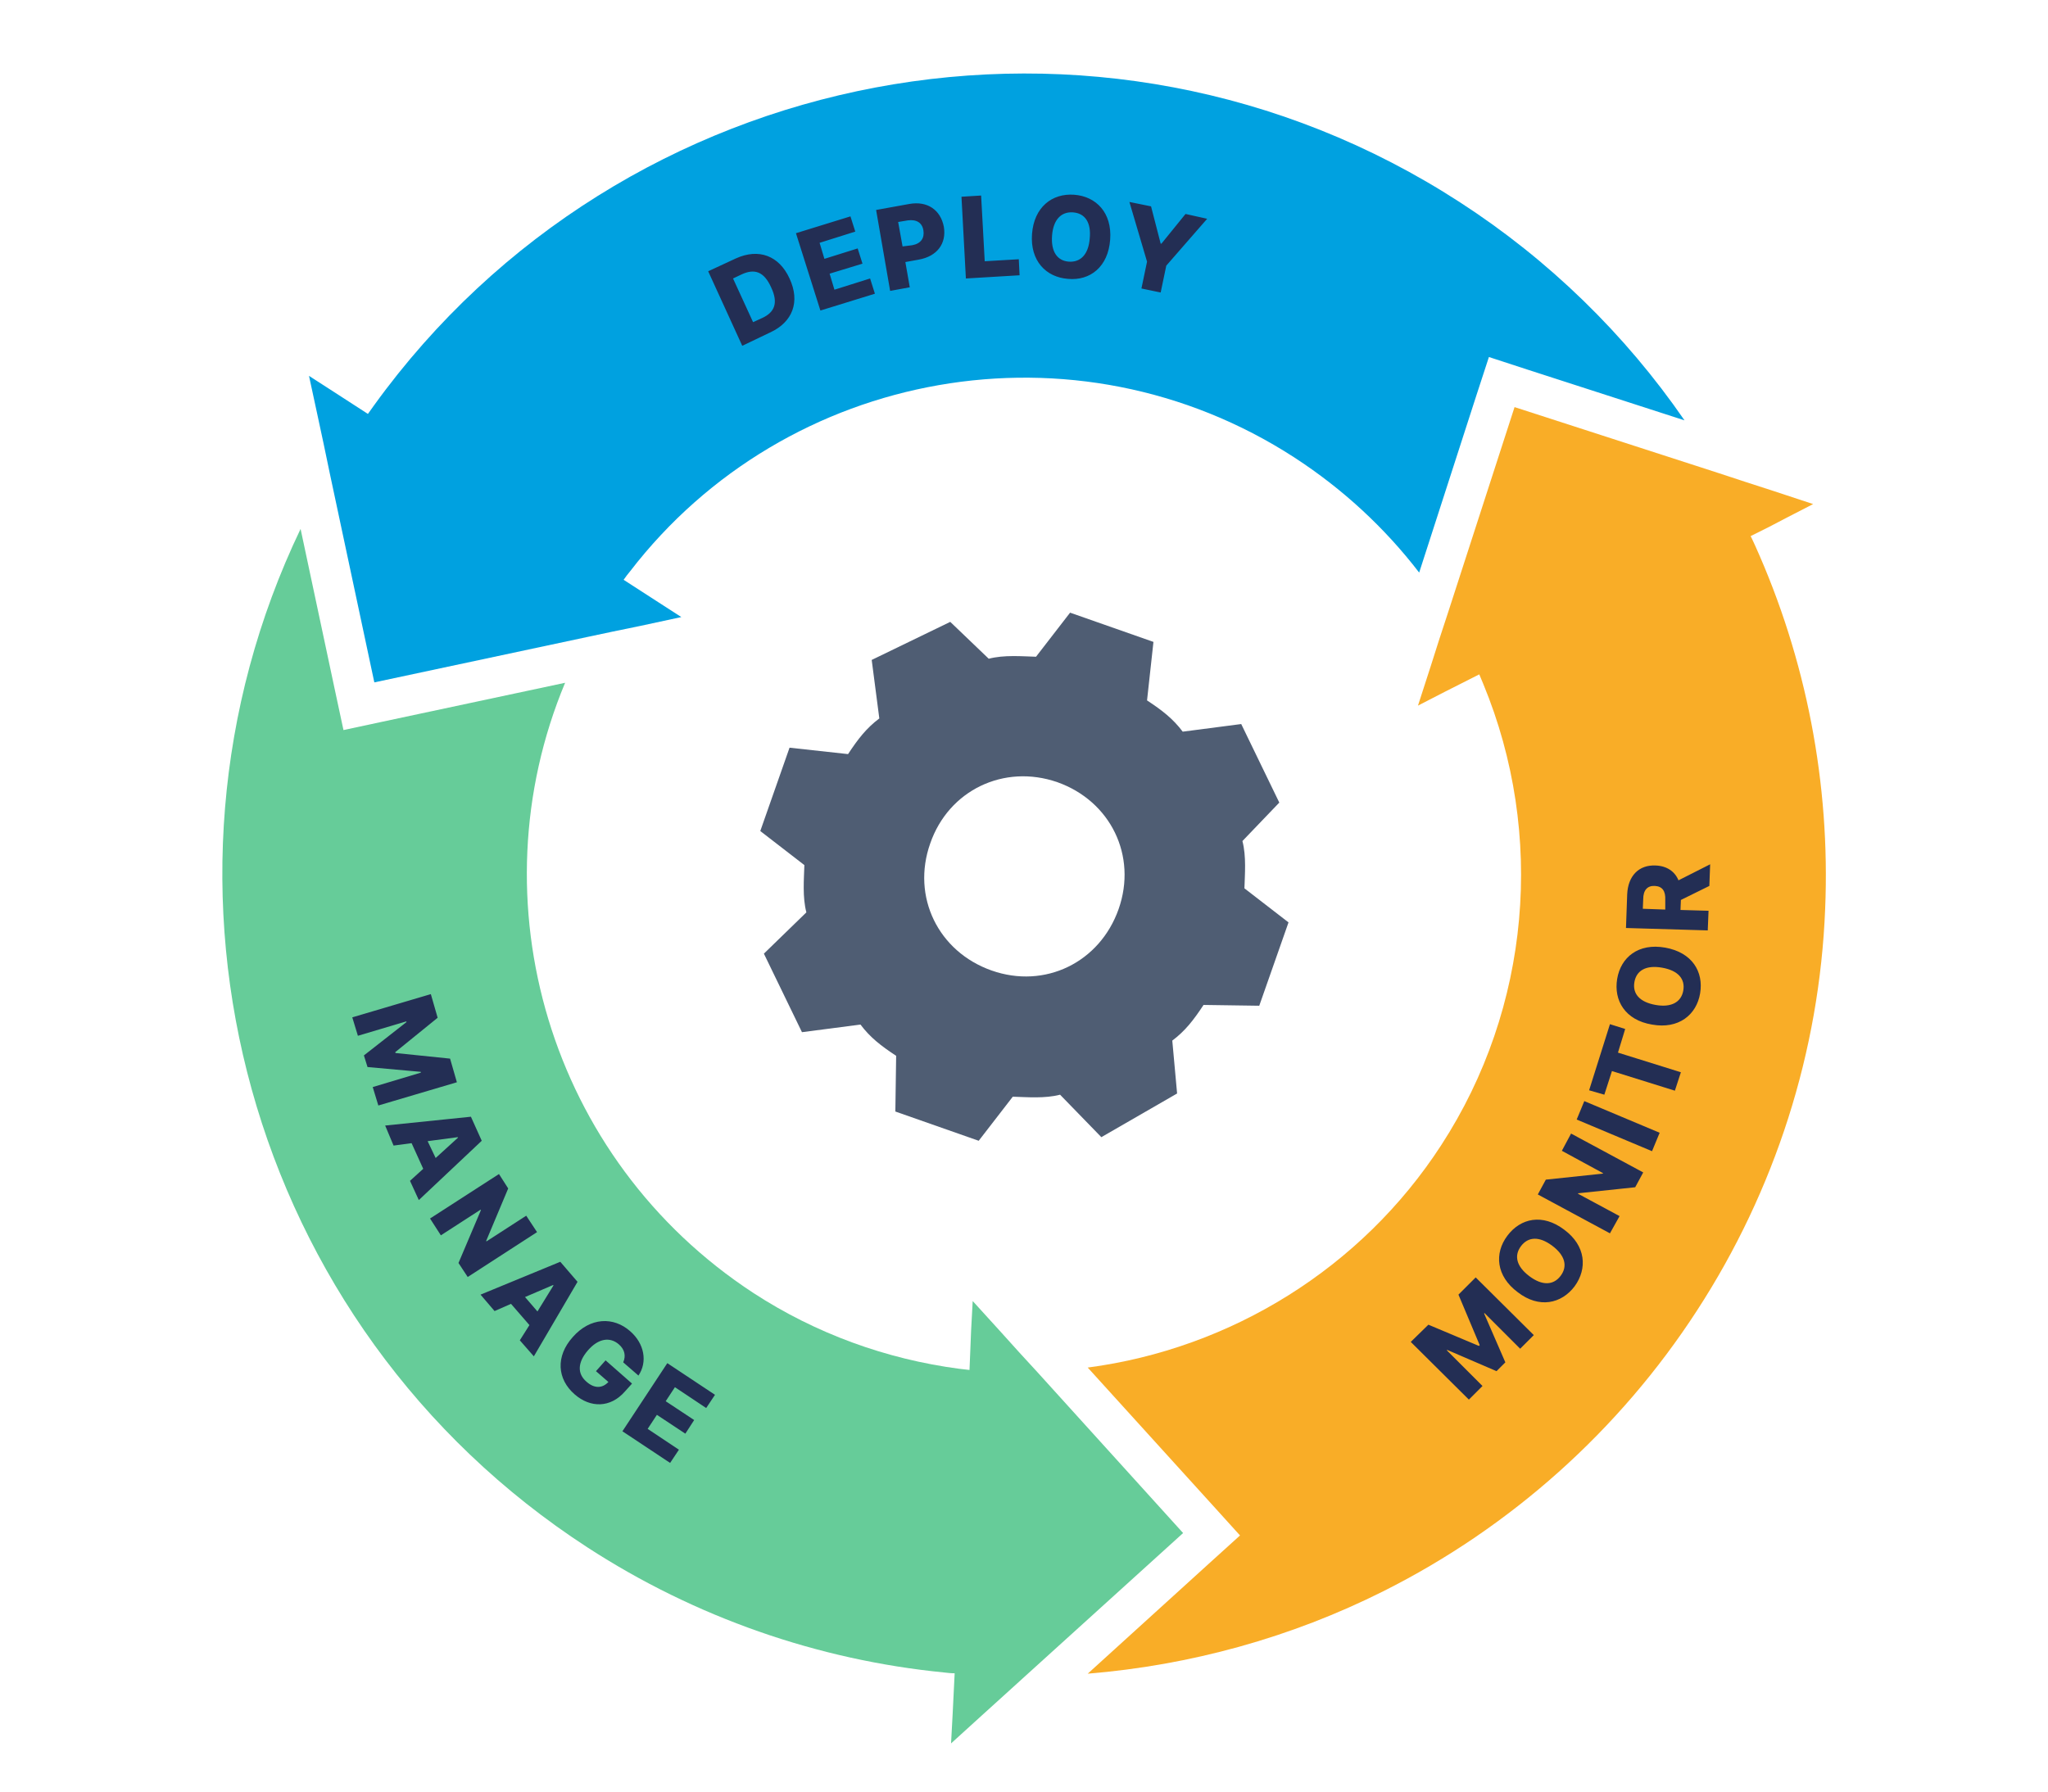 <svg xmlns="http://www.w3.org/2000/svg" xml:space="preserve" viewBox="0 0 511 447.2">
	<path fill="#f9ad27" d="m442.4 122.5-6.8-2.2-7-2.3-50.7-16.4-16.7 51.6-2.1 6.4-2.1 6.6-3.2 9.9 6.6-3.4 8.7-4.4c.3.8.7 1.6 1 2.4 15.5 37.5 11.8 80.8-10.5 115.1-19.9 30.7-52.5 50.8-88.2 55.5l31.3 34.5 6.7 7.4-7.4 6.7-30.6 27.8c25.6-2.1 50.7-9 73.8-20.6 31.7-15.9 58.8-40.1 78.2-70 19.5-30 30.6-64.7 32-100.3 1.3-31.2-4.7-62.3-17.5-90.7-.4-.8-.7-1.6-1.1-2.3l4.6-2.3 4.4-2.3 6.6-3.4-10-3.3z"/>
	<path fill="#00a1e0" d="m93.3 101.2-1.5 2.1-8.5-5.5-6.2-4 2.2 10.2 1.5 7 1.5 7.2 11.1 52.1 53-11.3 6.6-1.4 6.8-1.4L170 154l-6.2-4-8.2-5.3c.5-.7 1-1.4 1.6-2.1 39-50.7 111.2-63.8 165.8-28.4 12 7.8 22.5 17.5 31.1 28.7l14.3-44.3 3.1-9.5 9.5 3.1 39.3 12.7c-14.8-21.5-33.9-40.1-56-54.4-89.7-58.2-209.1-35.1-271 50.7z"/>
	<path fill="#6c9" d="m141 170.4-45.5 9.7-9.8 2.1-2.1-9.8L75 132c-42.8 89.3-13.6 198.9 71.6 254.2 26.8 17.4 57.4 28.1 89 31.2.8.1 1.7.2 2.6.2l-.5 10.1-.4 7.4 7.7-7 5.3-4.8 5.4-4.9 39.5-35.8-36.4-40.2-4.5-4.9-4.6-5.1-7-7.7-.4 7.4-.2 5-.2 4.8c-.9-.1-1.7-.2-2.6-.3-18.2-2.4-35.8-8.8-51.3-18.9-51.1-33.4-69.7-98-47-152.3z"/>
	<path fill="#232e54" d="m185.2 86.3-8.5-18.6 6.9-3.2c5.7-2.6 10.8-.7 13.4 5 2.7 5.8.8 10.9-4.9 13.5l-6.9 3.3zm4.9-6.9c3.1-1.4 4.2-3.7 2.3-7.7-1.8-4-4.2-4.7-7.4-3.2l-2.1 1 5 10.9 2.2-1zm8.5-21.2 13.6-4.2 1.2 3.8-8.9 2.8 1.2 4L214 62l1.2 3.8-8.2 2.5 1.2 4 8.9-2.8 1.2 3.8-13.6 4.2-6.1-19.3zm20-5.8 8.3-1.5c4.5-.8 7.8 1.5 8.6 5.7.7 4.2-1.7 7.4-6.3 8.2l-3.3.6 1.1 6.3-4.9.9-3.5-20.2zm9 8.8c2.2-.4 3.1-1.8 2.8-3.7s-1.7-2.8-3.9-2.5l-2.4.4 1.1 6.1 2.4-.3zm12.3-12.1 4.9-.3.9 16.4 8.5-.5.2 4-13.4.8-1.1-20.4zm26.6 20.5c-5.5-.4-9.5-4.5-9-11.2s5-10.2 10.5-9.8 9.5 4.5 9 11.2c-.5 6.8-5 10.3-10.5 9.8zm1.2-16.6c-2.9-.2-4.9 1.8-5.2 5.8-.3 4 1.3 6.3 4.2 6.5 2.9.2 4.9-1.8 5.2-5.8.4-4-1.2-6.3-4.2-6.5zm19.5-1.5 2.4 9.3h.2l6-7.4 5.4 1.2L291 66.3l-1.4 6.7-4.8-1 1.4-6.7-4.4-14.9 5.4 1.1zM109.2 254l-10.6 8.6.1.2 13.6 1.4 1.7 5.9-19.6 5.8-1.4-4.6 12-3.6v-.2l-13.3-1.2-.9-2.9 10.6-8.3v-.2l-12.1 3.6-1.4-4.6 19.6-5.8 1.7 5.9zm-13.1 26.9 21.4-2.2 2.7 6-15.7 14.8-2.2-4.8 3.3-3-2.9-6.4-4.5.6-2.1-5zm12.6 8.1 5.6-5.1-.1-.1-7.5 1 2 4.2zm8 29.7-2.3-3.5L120 302l-.1-.1-9.9 6.4-2.7-4.2 17.2-11.1 2.3 3.6-5.5 13.1.1.1 9.9-6.4 2.7 4.1-17.3 11.2zm3.2 4.4 19.9-8.2 4.3 5-10.9 18.6-3.5-4 2.4-3.8-4.6-5.3-4.1 1.8-3.5-4.1zm14.2 4.2 4-6.5-.1-.1-7 3 3.1 3.6zm20.3 8.2c-2.2-1.9-5.1-1.5-7.7 1.5-2.6 3-2.7 5.8-.4 7.8 2 1.8 4 1.7 5.5.1l-3.1-2.7 2.4-2.7 6.6 5.8-1.8 2c-3.6 4.1-8.6 4.1-12.5.7-4.4-3.8-4.8-9.5-.5-14.3 4.4-5 10.2-5.1 14.3-1.5 3.6 3.1 4.4 7.7 2.1 11.1l-3.8-3.3c.7-1.6.4-3.2-1.1-4.5zm12.1 4.7 11.9 7.9-2.2 3.3-7.8-5.2-2.3 3.5 7.1 4.7-2.2 3.4-7.1-4.7-2.3 3.5 7.8 5.2-2.2 3.3-11.9-7.9 11.2-17zm189.9-9.6 12.6 5.3.2-.2-5.3-12.6 4.3-4.3 14.5 14.4-3.4 3.4-8.9-8.9-.1.1 5.3 12.2-2.2 2.2-12.3-5.3-.1.1 8.9 8.9-3.4 3.4-14.5-14.4 4.4-4.3zm36.5-9.6c-3.3 4.4-8.9 5.6-14.2 1.5-5.4-4-5.9-9.7-2.6-14.1s8.8-5.6 14.2-1.5c5.4 4 5.8 9.7 2.6 14.1zm-13.4-10c-1.8 2.4-1.1 5.1 2.1 7.5s6 2.3 7.8-.1 1.1-5.1-2.1-7.5c-3.2-2.4-6-2.3-7.8.1zm30.5-18.4-2 3.7-14.2 1.5-.1.1 10.4 5.6-2.4 4.3-18-9.7 2-3.7 14.2-1.5.1-.1-10.3-5.6 2.3-4.3 18 9.7zm4.1-9.9-1.9 4.6-18.8-7.9 1.9-4.6 18.8 7.9zm-17.6-10.6 5.2-16.5 3.8 1.2-1.8 5.9 15.7 4.9-1.5 4.6-15.7-4.9-1.9 5.9-3.8-1.1zm27.7-24.2c-.9 5.4-5.4 9-12 7.8-6.7-1.1-9.6-6-8.7-11.4s5.3-9 12-7.8 9.6 6 8.7 11.4zm-16.4-2.8c-.5 2.9 1.3 5 5.3 5.7 3.9.7 6.4-.7 6.9-3.6.5-2.9-1.3-5-5.3-5.7-4-.7-6.4.7-6.9 3.6zm-2.1-13.5.3-8.4c.2-4.6 2.9-7.4 7.1-7.2 2.8.1 4.8 1.5 5.7 3.7l7.9-4-.2 5.4-7.1 3.5-.1 2.5 7 .2-.2 4.9-20.4-.6zm9.8-7c.1-2.2-.7-3.4-2.6-3.5s-2.9 1.1-2.9 3.3l-.1 2.4 5.6.2v-2.4z"/>
	<path fill="#4f5d73" d="m223.4 277.4 20.8 7.3 8.5-11c3.5.1 8 .5 11.8-.5l10.3 10.6 18.9-10.9-1.2-13.2c3.2-2.4 5.3-5.1 7.8-8.9l13.9.2 7.3-20.8-11-8.5c.1-3.5.5-8-.5-11.8l9.2-9.6-9.5-19.6-14.6 1.9c-2.4-3.2-5.1-5.3-8.9-7.8l1.6-14.6-20.8-7.3-8.5 11c-3.5-.1-8-.5-11.8.5l-9.6-9.2-19.6 9.5 1.9 14.6c-3.2 2.4-5.3 5.1-7.8 8.9l-14.6-1.6-7.3 20.8 11 8.5c-.1 3.5-.5 8 .5 11.8L190.6 238l9.5 19.6 14.6-1.9c2.4 3.2 5.1 5.3 8.9 7.8l-.2 13.9zm40.4-82.2c13.3 4.7 20 18.4 15.3 31.7s-18.4 20-31.7 15.3-20-18.4-15.3-31.7c4.6-13.3 18.4-19.9 31.7-15.3z"/>
</svg>
